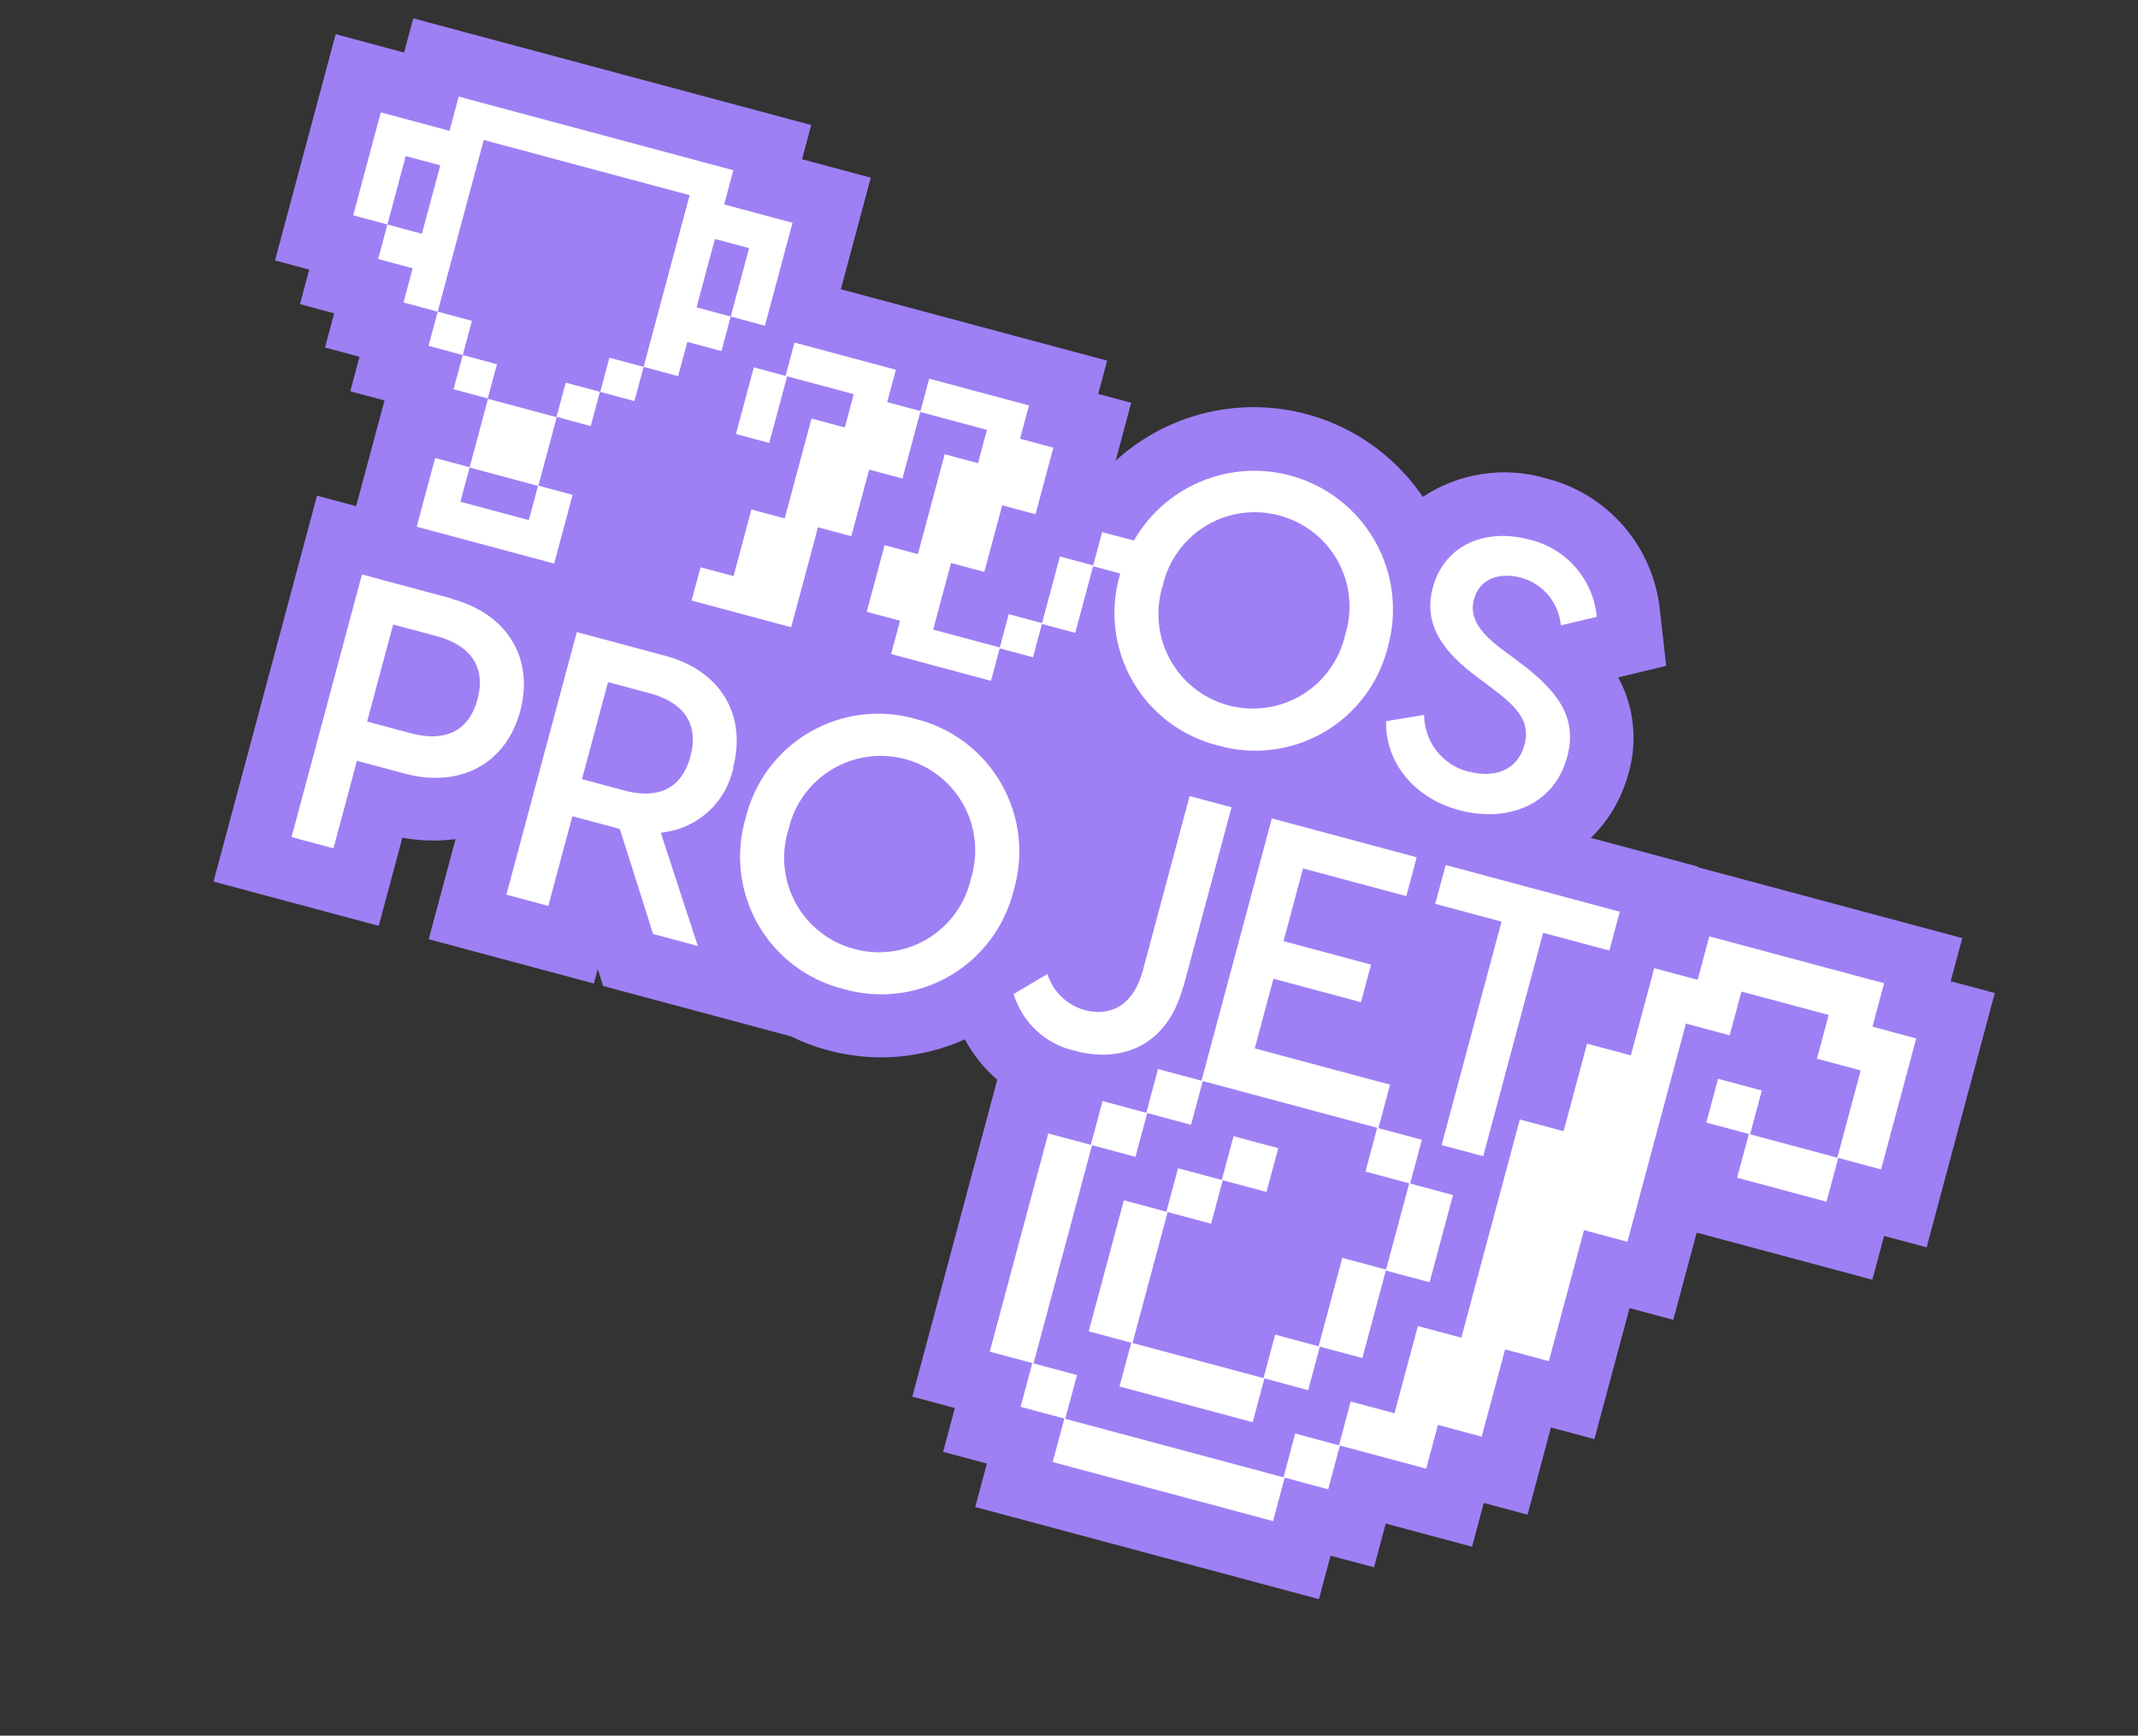 <?xml version="1.0" encoding="UTF-8"?>
<svg xmlns="http://www.w3.org/2000/svg" width="186" height="151" viewBox="0 0 186 151" fill="none">
  <rect x="0" y="0" width="186" height="151" fill="#333333" stroke="none"/>
  <g opacity="0.999">
    <path d="M140.78 58.932C142.166 61.488 142.487 64.486 141.676 67.278C139.835 74.142 132.87 77.822 125.47 75.837C123.63 75.362 121.904 74.525 120.392 73.374C118.881 72.224 117.614 70.783 116.665 69.137C112.875 70.952 108.556 71.335 104.505 70.216C100.218 69.098 96.507 66.411 94.107 62.686L93.762 63.973L90.864 63.196L90.109 66.012L29.452 49.749L33.45 34.84L30.473 34.042L31.278 31.039L28.275 30.234L29.073 27.258L26.097 26.46L26.902 23.456L23.926 22.659L29.203 2.976L35.156 4.572L35.953 1.596L70.573 10.878L69.775 13.854L75.754 15.457L73.152 25.165L96.317 31.376L95.54 34.274L98.409 35.043L97.058 40.085C98.941 38.362 101.173 37.065 103.603 36.282C106.032 35.498 108.602 35.247 111.137 35.545C113.672 35.843 116.113 36.683 118.294 38.008C120.476 39.334 122.347 41.113 123.779 43.225C125.337 42.195 127.101 41.517 128.948 41.238C130.795 40.959 132.681 41.085 134.474 41.609C137.101 42.266 139.462 43.715 141.238 45.759C143.014 47.804 144.118 50.345 144.401 53.038L144.954 57.928L140.775 58.935L140.78 58.932Z" fill="#9E80F4"></path>
    <path d="M169.697 85.396L170.711 81.615L147.706 75.447L147.72 75.394L99.561 62.482L95.046 79.321L94.049 76.611L94.022 76.604C94.457 73.384 93.998 70.106 92.693 67.13C91.388 64.154 89.288 61.595 86.624 59.735C83.96 57.874 80.835 56.783 77.591 56.583C74.348 56.382 71.112 57.078 68.239 58.596C67.337 56.879 66.081 55.372 64.554 54.175C63.027 52.977 61.264 52.117 59.38 51.651L46.295 48.142L46.007 49.214C44.433 48.031 42.647 47.162 40.744 46.654L27.579 43.124L18.577 76.696L32.949 80.55L35.006 72.881C36.532 73.162 38.094 73.203 39.633 73L37.297 81.714L51.667 85.567L52.004 84.311L52.472 85.783L68.828 90.168C69.838 90.671 70.896 91.07 71.986 91.36C75.958 92.45 80.185 92.118 83.938 90.423C84.654 91.758 85.611 92.951 86.76 93.939L79.369 121.507L83.07 122.5L82.049 126.308L85.856 127.329L84.843 131.109L114.741 139.125L115.754 135.345L119.535 136.358L120.556 132.55L128.064 134.563L129.085 130.755L132.893 131.776L134.927 124.19L138.708 125.204L141.764 113.805L145.572 114.826L147.606 107.238L162.887 111.336L163.909 107.525L167.61 108.517L173.541 86.395L169.76 85.382L169.697 85.396Z" fill="#9E80F4"></path>
    <path d="M87.173 64.419C87.629 65.581 88.22 66.685 88.936 67.708C89.504 68.471 90.009 69.279 90.444 70.124L90.045 69.157C90.218 69.568 90.344 69.997 90.42 70.436L90.278 69.362C90.369 70.613 90.359 71.87 90.248 73.119C90.171 74.478 90.121 75.844 90.043 77.206C90.051 78.117 90.358 79.001 90.916 79.721C91.474 80.441 92.253 80.959 93.134 81.194C93.852 81.356 94.596 81.359 95.316 81.204C96.369 80.92 97.267 80.23 97.813 79.285C99.484 75.841 100.484 72.109 100.761 68.291C100.741 67.204 100.312 66.164 99.558 65.38C99.165 64.986 98.696 64.673 98.181 64.461C97.665 64.249 97.113 64.141 96.556 64.144C95.468 64.163 94.428 64.593 93.645 65.347C92.881 66.164 92.442 67.231 92.409 68.349C92.367 68.827 92.326 69.305 92.249 69.801L92.404 68.697C92.106 70.775 91.561 72.809 90.78 74.757L91.203 73.721C91.026 74.162 90.817 74.624 90.614 75.057L98.364 77.135L98.579 72.795C98.734 71.159 98.674 69.51 98.399 67.89C97.849 65.329 95.912 63.656 94.886 61.372L95.287 62.342L95.216 62.179C94.887 61.149 94.209 60.266 93.299 59.682C92.322 59.127 91.168 58.972 90.08 59.25C89.028 59.536 88.13 60.226 87.583 61.169C87.287 61.644 87.095 62.176 87.02 62.731C86.946 63.285 86.991 63.849 87.151 64.385L87.173 64.419Z" fill="#9E80F4"></path>
    <path d="M40.054 43.654L40.86 40.65L37.856 39.845L36.253 45.825L48.212 49.031L49.816 43.051L46.812 42.246L46.007 45.249L40.054 43.654Z" fill="white"></path>
    <path d="M48.434 36.301L42.456 34.698L40.853 40.676L46.831 42.279L48.434 36.301Z" fill="white"></path>
    <path d="M52.19 34.089L49.214 33.291L48.416 36.267L51.392 37.064L52.19 34.089Z" fill="white"></path>
    <path d="M43.233 31.687L40.258 30.889L39.46 33.865L42.436 34.663L43.233 31.687Z" fill="white"></path>
    <path d="M55.992 31.918L53.016 31.12L52.218 34.096L55.194 34.893L55.992 31.918Z" fill="white"></path>
    <path d="M41.055 27.913L38.079 27.115L37.282 30.091L40.257 30.889L41.055 27.913Z" fill="white"></path>
    <path d="M59.793 29.746L62.766 30.543L63.571 27.539L60.599 26.742L62.195 20.79L65.167 21.587L63.571 27.539L66.547 28.337L68.948 19.381L63 17.787L63.798 14.81L39.906 8.404L39.108 11.381L33.128 9.777L30.727 18.733L33.703 19.531L35.299 13.579L38.303 14.384L36.706 20.337L33.703 19.531L32.898 22.535L35.901 23.34L35.103 26.316L38.08 27.114L42.084 12.179L59.996 16.981L55.992 31.918L58.995 32.723L59.793 29.746Z" fill="white"></path>
    <path d="M105.938 64.853C107.477 65.294 109.089 65.419 110.678 65.221C112.266 65.023 113.798 64.506 115.182 63.702C116.565 62.897 117.772 61.82 118.729 60.537C119.686 59.255 120.374 57.791 120.752 56.236C121.534 53.402 121.254 50.381 119.966 47.739C118.679 45.096 116.471 43.015 113.757 41.885C111.043 40.755 108.011 40.655 105.228 41.603C102.446 42.55 100.105 44.481 98.645 47.032L95.883 46.292L95.106 49.19L92.208 48.413L90.654 54.209L87.756 53.432L86.979 56.33L81.183 54.776L82.737 48.98L85.635 49.757L87.189 43.961L90.087 44.738L91.64 38.948L88.742 38.171L89.519 35.273L80.836 32.945L80.081 35.761L77.183 34.984L77.938 32.168L69.119 29.803L68.342 32.701L65.58 31.961L64.026 37.757L66.924 38.534L68.478 32.738L74.274 34.292L73.497 37.19L70.599 36.413L68.269 45.101L65.371 44.324L63.818 50.12L60.947 49.35L60.169 52.248L68.831 54.57L71.163 45.872L74.061 46.649L75.615 40.853L78.513 41.63L80.064 35.844L85.86 37.398L85.083 40.296L82.185 39.519L79.856 48.207L76.958 47.43L75.404 53.226L78.302 54.003L77.525 56.901L86.213 59.231L86.971 56.404L89.869 57.181L90.646 54.283L93.544 55.06L95.098 49.264L97.458 49.897L97.436 49.977C96.984 51.512 96.847 53.123 97.033 54.712C97.219 56.302 97.724 57.837 98.518 59.227C99.312 60.616 100.378 61.831 101.654 62.797C102.929 63.764 104.386 64.463 105.938 64.853ZM111.302 44.849C112.374 45.132 113.377 45.63 114.251 46.312C115.125 46.994 115.852 47.846 116.387 48.817C116.922 49.789 117.254 50.858 117.364 51.962C117.473 53.065 117.358 54.179 117.024 55.236C116.78 56.316 116.32 57.336 115.672 58.235C115.024 59.133 114.202 59.891 113.254 60.464C112.306 61.036 111.252 61.411 110.155 61.567C109.059 61.722 107.942 61.654 106.872 61.367C105.803 61.081 104.802 60.581 103.93 59.898C103.058 59.215 102.333 58.362 101.799 57.392C101.265 56.422 100.932 55.354 100.82 54.252C100.708 53.151 100.82 52.038 101.15 50.98C101.39 49.898 101.847 48.875 102.494 47.975C103.141 47.074 103.964 46.315 104.913 45.741C105.862 45.168 106.918 44.794 108.016 44.641C109.114 44.487 110.232 44.558 111.302 44.849Z" fill="white"></path>
    <path d="M127.773 67.143C126.668 66.868 125.687 66.232 124.984 65.335C124.282 64.439 123.899 63.334 123.896 62.196L120.587 62.745C120.501 66.286 122.993 69.426 126.934 70.482C130.876 71.539 135.153 70.271 136.347 65.82C137.245 62.468 135.574 60.125 132.096 57.552L130.706 56.519C128.409 54.812 127.863 53.515 128.236 52.121C128.711 50.351 130.452 49.755 132.329 50.258C133.26 50.513 134.091 51.048 134.709 51.79C135.327 52.532 135.703 53.446 135.785 54.408L138.917 53.662C138.766 52.073 138.121 50.571 137.073 49.367C136.025 48.163 134.625 47.318 133.072 46.95C129.184 45.908 125.642 47.43 124.65 51.13C123.78 54.375 125.611 56.763 128.538 58.927L129.855 59.913C132.056 61.566 133.16 62.811 132.627 64.798C132.016 67.077 129.924 67.697 127.832 67.136L127.773 67.143Z" fill="white"></path>
    <path d="M39.266 52.064L31.489 49.979L25.364 72.825L29.011 73.803L31.052 66.188L35.206 67.302C40.114 68.617 44.051 66.368 45.259 61.862C46.467 57.357 44.219 53.421 39.285 52.098L39.266 52.064ZM35.746 63.795L31.939 62.775L34.203 54.331L38.011 55.352C40.799 56.099 42.324 57.916 41.54 60.84C40.757 63.763 38.535 64.543 35.746 63.795Z" fill="white"></path>
    <path d="M63.771 66.797C64.986 62.265 62.729 58.355 57.902 57.061L50.18 54.99L44.054 77.836L47.701 78.814L49.793 71.011L53.923 72.118L56.818 81.258L60.706 82.301L57.486 72.442C58.997 72.298 60.422 71.677 61.556 70.668C62.69 69.659 63.472 68.315 63.79 66.831L63.771 66.797ZM54.302 68.771L50.632 67.786L52.896 59.343L56.566 60.327C59.355 61.075 60.851 62.884 60.067 65.807C59.283 68.73 57.115 69.528 54.302 68.773L54.302 68.771Z" fill="white"></path>
    <path d="M79.681 62.555C78.143 62.112 76.53 61.985 74.941 62.182C73.352 62.379 71.819 62.895 70.434 63.7C69.05 64.506 67.843 65.583 66.887 66.867C65.93 68.151 65.243 69.616 64.868 71.173C64.414 72.708 64.276 74.32 64.462 75.911C64.648 77.501 65.154 79.038 65.95 80.427C66.745 81.817 67.814 83.031 69.092 83.997C70.37 84.962 71.829 85.659 73.384 86.045C74.922 86.488 76.535 86.615 78.124 86.418C79.713 86.222 81.246 85.705 82.631 84.9C84.015 84.094 85.222 83.017 86.178 81.733C87.135 80.449 87.822 78.984 88.197 77.427C88.648 75.892 88.785 74.281 88.598 72.691C88.411 71.101 87.904 69.566 87.109 68.177C86.313 66.787 85.246 65.573 83.969 64.608C82.693 63.642 81.234 62.944 79.681 62.555ZM74.318 82.559C73.246 82.276 72.243 81.779 71.368 81.097C70.494 80.415 69.768 79.562 69.233 78.591C68.698 77.62 68.366 76.55 68.256 75.447C68.147 74.344 68.262 73.23 68.596 72.172C68.84 71.092 69.3 70.072 69.948 69.174C70.595 68.275 71.418 67.517 72.366 66.945C73.314 66.372 74.368 65.997 75.465 65.842C76.561 65.686 77.678 65.754 78.747 66.041C79.817 66.328 80.818 66.828 81.69 67.511C82.561 68.194 83.286 69.046 83.821 70.016C84.355 70.986 84.688 72.054 84.8 73.156C84.911 74.258 84.799 75.371 84.47 76.428C84.23 77.511 83.773 78.533 83.126 79.434C82.479 80.334 81.656 81.094 80.707 81.667C79.758 82.241 78.703 82.615 77.605 82.769C76.507 82.922 75.389 82.851 74.319 82.56L74.318 82.559Z" fill="white"></path>
    <path d="M102.955 85.84L107.139 70.234L103.493 69.257L99.438 84.38C98.439 88.107 95.971 88.308 94.359 87.876C93.6 87.664 92.907 87.266 92.341 86.717C91.775 86.169 91.355 85.488 91.119 84.736L88.183 86.482C88.558 87.715 89.257 88.826 90.207 89.697C91.157 90.569 92.323 91.17 93.585 91.437C97.178 92.401 101.452 91.362 102.932 85.838L102.955 85.84Z" fill="white"></path>
    <path d="M129.036 100.592L134.247 81.154L140.012 82.7L140.919 79.319L125.769 75.257L124.863 78.638L130.628 80.184L125.416 99.622L129.036 100.592Z" fill="white"></path>
    <path d="M162.898 89.322L163.912 85.542L148.705 81.465L147.691 85.244L143.913 84.231L141.879 91.82L138.071 90.799L136.029 98.414L132.222 97.394L127.132 116.378L123.351 115.365L121.316 122.954L117.508 121.933L116.487 125.741L112.679 124.72L111.659 128.527L92.675 123.437L93.696 119.629L89.915 118.615L95.005 99.631L98.785 100.645L99.806 96.837L103.616 97.859L104.637 94.05L119.811 98.119L118.79 101.927L122.598 102.948L120.585 110.456L116.777 109.435L114.715 117.128L110.935 116.114L109.921 119.895L98.527 116.84L101.582 105.447L105.363 106.461L106.376 102.68L110.184 103.701L111.205 99.893L107.314 98.85L106.293 102.658L102.485 101.637L101.472 105.418L97.772 104.426L94.716 115.825L98.416 116.817L97.395 120.625L108.979 123.731L110 119.92L113.808 120.941L114.823 117.157L118.523 118.149L120.564 110.537L124.372 111.558L126.406 103.969L122.678 102.969L123.699 99.161L119.919 98.148L120.932 94.367L109.162 91.211L110.786 85.151L118.401 87.193L119.278 83.921L111.664 81.879L113.359 75.554L122.343 77.963L123.25 74.582L110.645 71.202L104.527 94.021L100.746 93.007L99.725 96.815L95.918 95.794L94.897 99.603L91.197 98.61L86.107 117.594L89.808 118.586L88.787 122.394L92.594 123.415L91.58 127.196L110.752 132.336L111.766 128.555L115.547 129.569L116.568 125.761L124.075 127.774L125.096 123.967L128.904 124.988L130.939 117.399L134.747 118.42L137.803 107.021L141.581 108.034L146.67 89.052L150.478 90.073L151.499 86.265L159.09 88.301L158.069 92.109L161.877 93.13L159.842 100.718L152.254 98.684L153.274 94.876L149.467 93.855L148.447 97.663L152.147 98.655L151.126 102.463L158.903 104.548L159.924 100.74L163.65 101.739L166.706 90.343L162.898 89.322Z" fill="white"></path>
  </g>
</svg>

